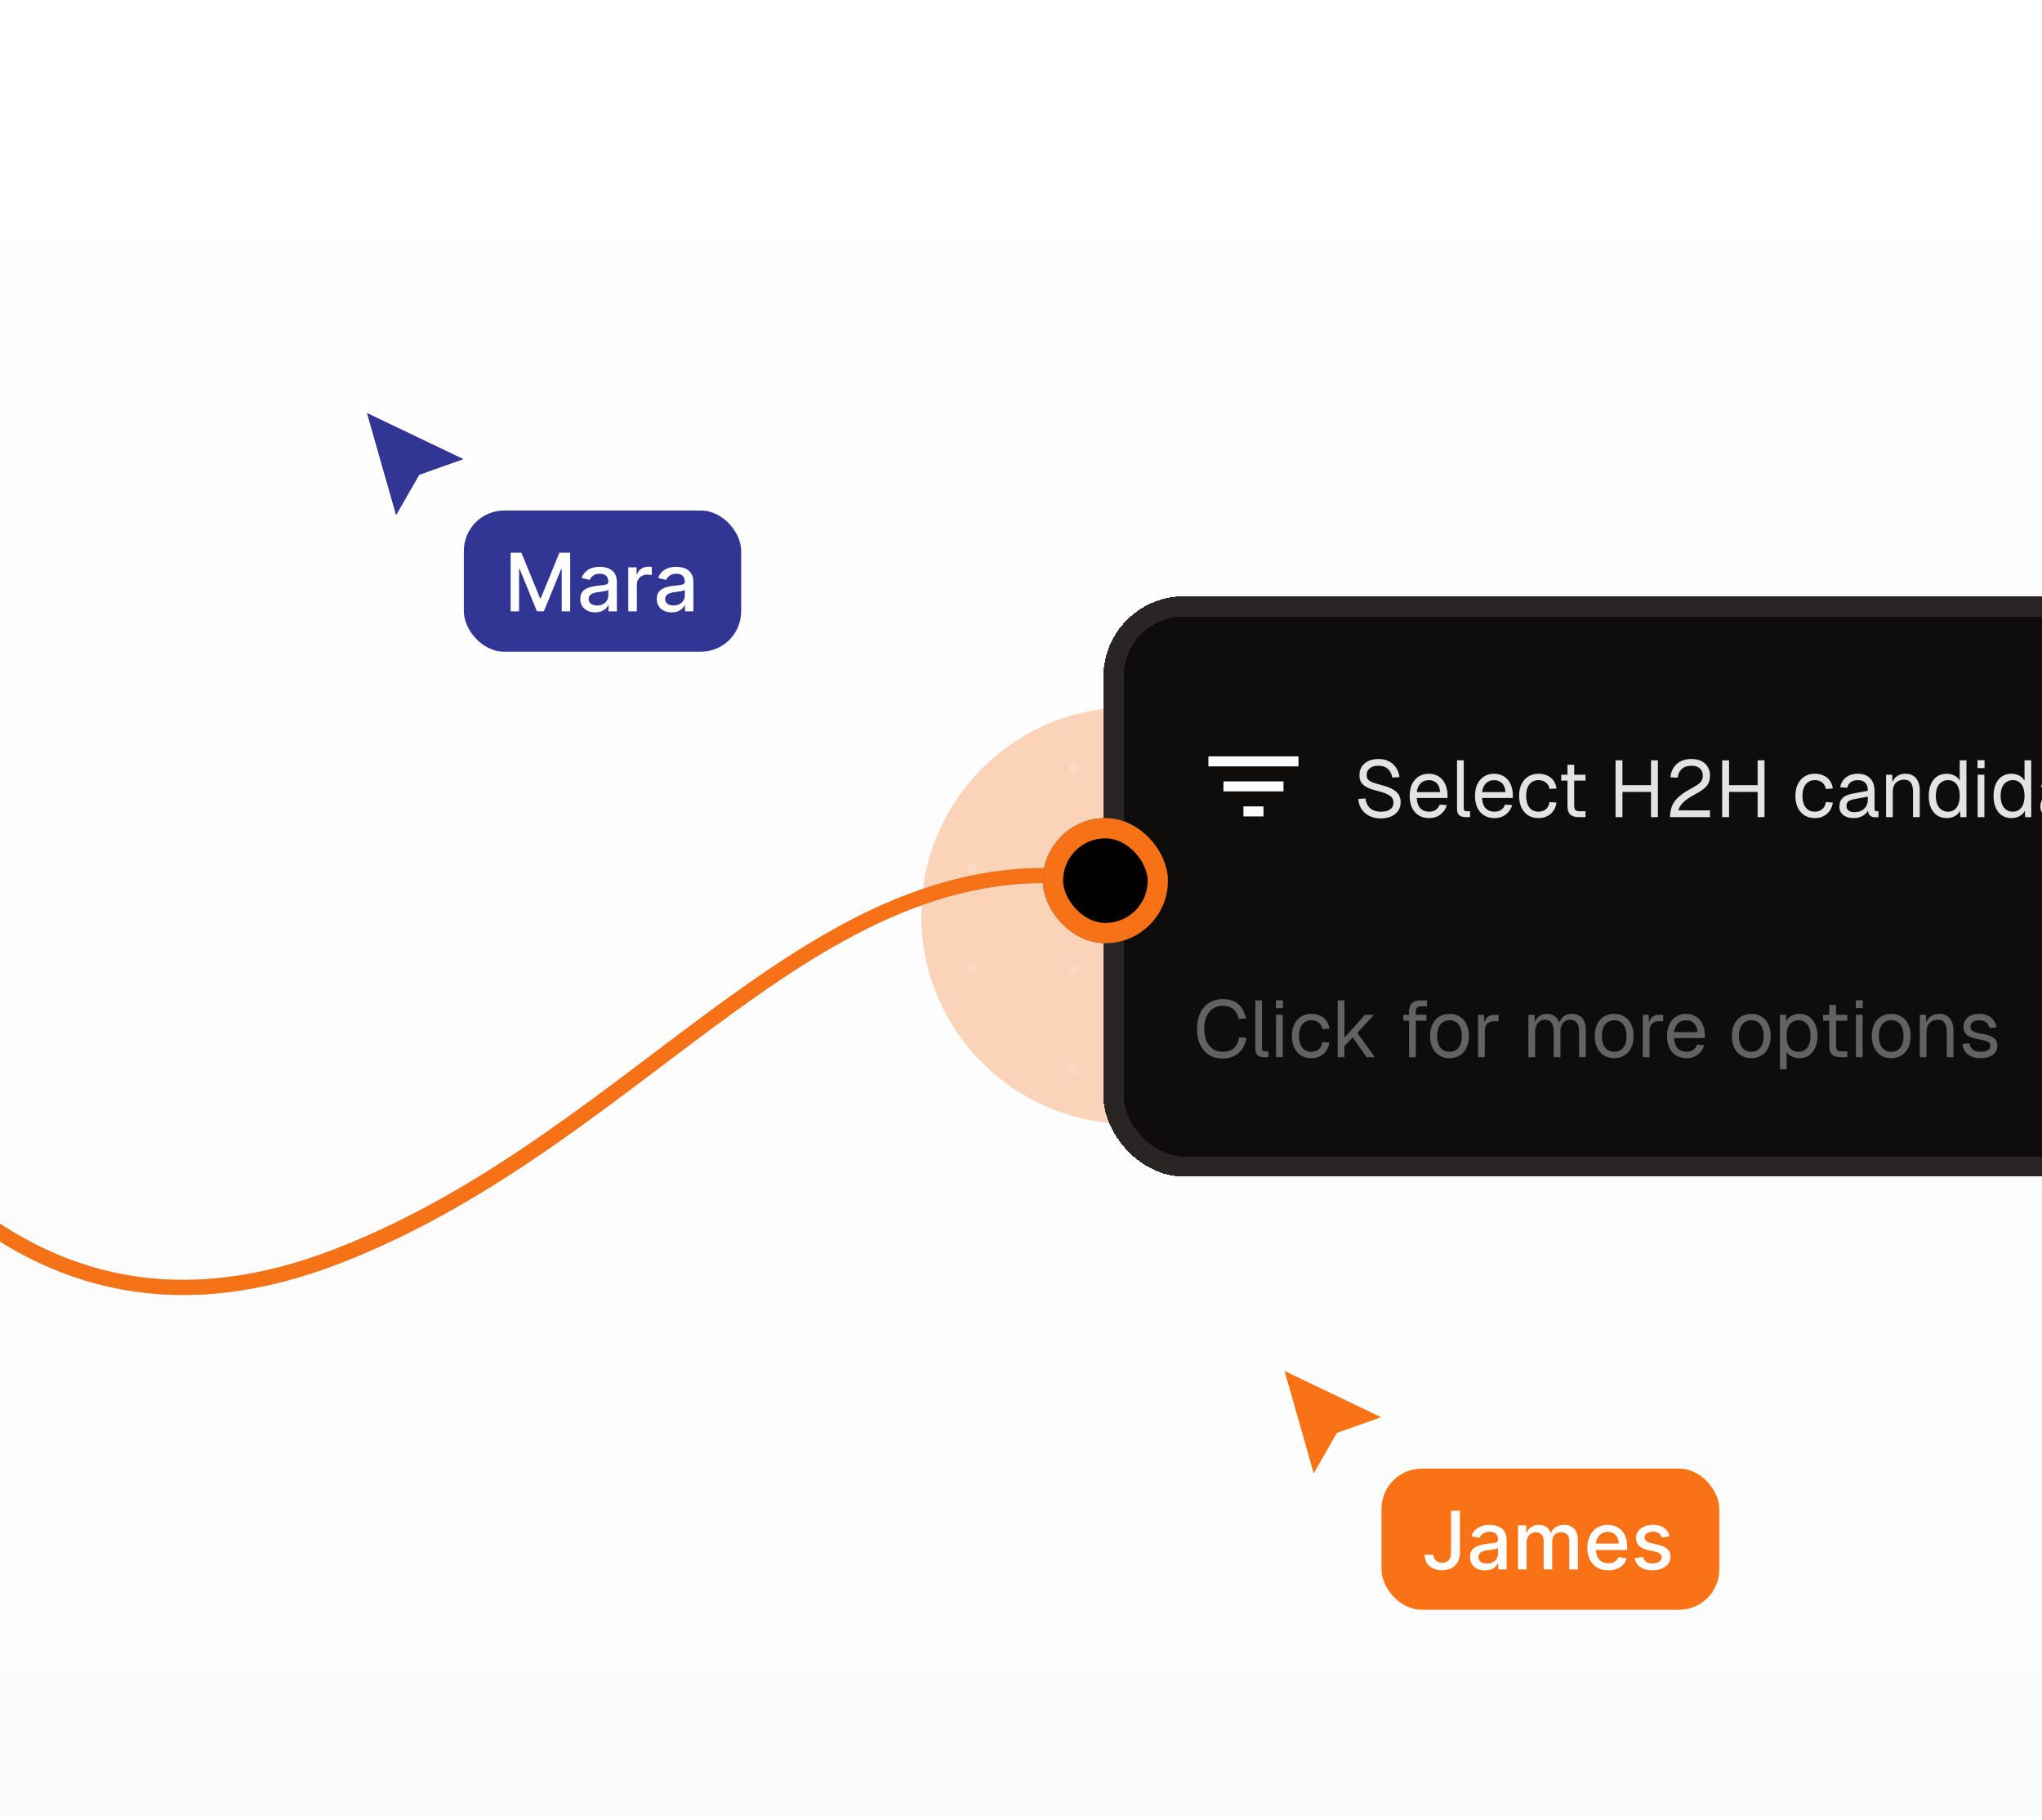 <svg width="405" height="361" viewBox="0 0 405 361" fill="none" xmlns="http://www.w3.org/2000/svg">
<g clip-path="url(#clip0_868_28534)">
<g opacity="0.3" filter="url(#filter0_f_868_28534)">
<circle cx="224.021" cy="181.569" r="41.309" fill="#F97316"/>
</g>
<g clip-path="url(#clip1_868_28534)">
<circle cx="12.835" cy="12.245" r="1" fill="white" fill-opacity="0.16"/>
<circle cx="32.835" cy="12.245" r="1" fill="white" fill-opacity="0.16"/>
<circle cx="52.835" cy="12.245" r="1" fill="white" fill-opacity="0.16"/>
<circle cx="72.835" cy="12.245" r="1" fill="white" fill-opacity="0.16"/>
<circle cx="92.835" cy="12.245" r="1" fill="white" fill-opacity="0.16"/>
<circle cx="112.835" cy="12.245" r="1" fill="white" fill-opacity="0.16"/>
<circle cx="132.835" cy="12.245" r="1" fill="white" fill-opacity="0.16"/>
<circle cx="152.835" cy="12.245" r="1" fill="white" fill-opacity="0.16"/>
<circle cx="172.835" cy="12.245" r="1" fill="white" fill-opacity="0.16"/>
<circle cx="192.835" cy="12.245" r="1" fill="white" fill-opacity="0.16"/>
<circle cx="212.835" cy="12.245" r="1" fill="white" fill-opacity="0.16"/>
<circle cx="232.835" cy="12.245" r="1" fill="white" fill-opacity="0.16"/>
<circle cx="252.835" cy="12.245" r="1" fill="white" fill-opacity="0.16"/>
<circle cx="272.835" cy="12.245" r="1" fill="white" fill-opacity="0.16"/>
<circle cx="292.835" cy="12.245" r="1" fill="white" fill-opacity="0.16"/>
<circle cx="312.835" cy="12.245" r="1" fill="white" fill-opacity="0.16"/>
<circle cx="332.835" cy="12.245" r="1" fill="white" fill-opacity="0.16"/>
<circle cx="352.835" cy="12.245" r="1" fill="white" fill-opacity="0.16"/>
<circle cx="372.835" cy="12.245" r="1" fill="white" fill-opacity="0.16"/>
<circle cx="392.835" cy="12.245" r="1" fill="white" fill-opacity="0.16"/>
<circle cx="12.835" cy="32.245" r="1" fill="white" fill-opacity="0.16"/>
<circle cx="32.835" cy="32.245" r="1" fill="white" fill-opacity="0.16"/>
<circle cx="52.835" cy="32.245" r="1" fill="white" fill-opacity="0.16"/>
<circle cx="72.835" cy="32.245" r="1" fill="white" fill-opacity="0.16"/>
<circle cx="92.835" cy="32.245" r="1" fill="white" fill-opacity="0.16"/>
<circle cx="112.835" cy="32.245" r="1" fill="white" fill-opacity="0.16"/>
<circle cx="132.835" cy="32.245" r="1" fill="white" fill-opacity="0.16"/>
<circle cx="152.835" cy="32.245" r="1" fill="white" fill-opacity="0.16"/>
<circle cx="172.835" cy="32.245" r="1" fill="white" fill-opacity="0.16"/>
<circle cx="192.835" cy="32.245" r="1" fill="white" fill-opacity="0.16"/>
<circle cx="212.835" cy="32.245" r="1" fill="white" fill-opacity="0.16"/>
<circle cx="232.835" cy="32.245" r="1" fill="white" fill-opacity="0.16"/>
<circle cx="252.835" cy="32.245" r="1" fill="white" fill-opacity="0.16"/>
<circle cx="272.835" cy="32.245" r="1" fill="white" fill-opacity="0.16"/>
<circle cx="292.835" cy="32.245" r="1" fill="white" fill-opacity="0.16"/>
<circle cx="312.835" cy="32.245" r="1" fill="white" fill-opacity="0.16"/>
<circle cx="332.835" cy="32.245" r="1" fill="white" fill-opacity="0.16"/>
<circle cx="352.835" cy="32.245" r="1" fill="white" fill-opacity="0.16"/>
<circle cx="372.835" cy="32.245" r="1" fill="white" fill-opacity="0.16"/>
<circle cx="392.835" cy="32.245" r="1" fill="white" fill-opacity="0.16"/>
<circle cx="12.835" cy="52.245" r="1" fill="white" fill-opacity="0.16"/>
<circle cx="32.835" cy="52.245" r="1" fill="white" fill-opacity="0.16"/>
<circle cx="52.835" cy="52.245" r="1" fill="white" fill-opacity="0.16"/>
<circle cx="72.835" cy="52.245" r="1" fill="white" fill-opacity="0.16"/>
<circle cx="92.835" cy="52.245" r="1" fill="white" fill-opacity="0.16"/>
<circle cx="112.835" cy="52.245" r="1" fill="white" fill-opacity="0.16"/>
<circle cx="132.835" cy="52.245" r="1" fill="white" fill-opacity="0.16"/>
<circle cx="152.835" cy="52.245" r="1" fill="white" fill-opacity="0.16"/>
<circle cx="172.835" cy="52.245" r="1" fill="white" fill-opacity="0.16"/>
<circle cx="192.835" cy="52.245" r="1" fill="white" fill-opacity="0.16"/>
<circle cx="212.835" cy="52.245" r="1" fill="white" fill-opacity="0.16"/>
<circle cx="232.835" cy="52.245" r="1" fill="white" fill-opacity="0.16"/>
<circle cx="252.835" cy="52.245" r="1" fill="white" fill-opacity="0.16"/>
<circle cx="272.835" cy="52.245" r="1" fill="white" fill-opacity="0.16"/>
<circle cx="292.835" cy="52.245" r="1" fill="white" fill-opacity="0.16"/>
<circle cx="312.835" cy="52.245" r="1" fill="white" fill-opacity="0.16"/>
<circle cx="332.835" cy="52.245" r="1" fill="white" fill-opacity="0.16"/>
<circle cx="352.835" cy="52.245" r="1" fill="white" fill-opacity="0.16"/>
<circle cx="372.835" cy="52.245" r="1" fill="white" fill-opacity="0.16"/>
<circle cx="392.835" cy="52.245" r="1" fill="white" fill-opacity="0.16"/>
<circle cx="12.835" cy="72.245" r="1" fill="white" fill-opacity="0.16"/>
<circle cx="32.835" cy="72.245" r="1" fill="white" fill-opacity="0.16"/>
<circle cx="52.835" cy="72.245" r="1" fill="white" fill-opacity="0.16"/>
<circle cx="72.835" cy="72.245" r="1" fill="white" fill-opacity="0.16"/>
<circle cx="92.835" cy="72.245" r="1" fill="white" fill-opacity="0.16"/>
<circle cx="112.835" cy="72.245" r="1" fill="white" fill-opacity="0.16"/>
<circle cx="132.835" cy="72.245" r="1" fill="white" fill-opacity="0.16"/>
<circle cx="152.835" cy="72.245" r="1" fill="white" fill-opacity="0.16"/>
<circle cx="172.835" cy="72.245" r="1" fill="white" fill-opacity="0.16"/>
<circle cx="192.835" cy="72.245" r="1" fill="white" fill-opacity="0.16"/>
<circle cx="212.835" cy="72.245" r="1" fill="white" fill-opacity="0.16"/>
<circle cx="232.835" cy="72.245" r="1" fill="white" fill-opacity="0.16"/>
<circle cx="252.835" cy="72.245" r="1" fill="white" fill-opacity="0.16"/>
<circle cx="272.835" cy="72.245" r="1" fill="white" fill-opacity="0.16"/>
<circle cx="292.835" cy="72.245" r="1" fill="white" fill-opacity="0.16"/>
<circle cx="312.835" cy="72.245" r="1" fill="white" fill-opacity="0.16"/>
<circle cx="332.835" cy="72.245" r="1" fill="white" fill-opacity="0.16"/>
<circle cx="352.835" cy="72.245" r="1" fill="white" fill-opacity="0.16"/>
<circle cx="372.835" cy="72.245" r="1" fill="white" fill-opacity="0.16"/>
<circle cx="392.835" cy="72.245" r="1" fill="white" fill-opacity="0.16"/>
<circle cx="12.835" cy="92.245" r="1" fill="white" fill-opacity="0.16"/>
<circle cx="32.835" cy="92.245" r="1" fill="white" fill-opacity="0.16"/>
<circle cx="52.835" cy="92.245" r="1" fill="white" fill-opacity="0.16"/>
<circle cx="72.835" cy="92.245" r="1" fill="white" fill-opacity="0.16"/>
<circle cx="92.835" cy="92.245" r="1" fill="white" fill-opacity="0.16"/>
<circle cx="112.835" cy="92.245" r="1" fill="white" fill-opacity="0.16"/>
<circle cx="132.835" cy="92.245" r="1" fill="white" fill-opacity="0.16"/>
<circle cx="152.835" cy="92.245" r="1" fill="white" fill-opacity="0.16"/>
<circle cx="172.835" cy="92.245" r="1" fill="white" fill-opacity="0.16"/>
<circle cx="192.835" cy="92.245" r="1" fill="white" fill-opacity="0.16"/>
<circle cx="212.835" cy="92.245" r="1" fill="white" fill-opacity="0.16"/>
<circle cx="232.835" cy="92.245" r="1" fill="white" fill-opacity="0.16"/>
<circle cx="252.835" cy="92.245" r="1" fill="white" fill-opacity="0.16"/>
<circle cx="272.835" cy="92.245" r="1" fill="white" fill-opacity="0.16"/>
<circle cx="292.835" cy="92.245" r="1" fill="white" fill-opacity="0.16"/>
<circle cx="312.835" cy="92.245" r="1" fill="white" fill-opacity="0.16"/>
<circle cx="332.835" cy="92.245" r="1" fill="white" fill-opacity="0.16"/>
<circle cx="352.835" cy="92.245" r="1" fill="white" fill-opacity="0.16"/>
<circle cx="372.835" cy="92.245" r="1" fill="white" fill-opacity="0.16"/>
<circle cx="392.835" cy="92.245" r="1" fill="white" fill-opacity="0.16"/>
<circle cx="12.835" cy="112.245" r="1" fill="white" fill-opacity="0.16"/>
<circle cx="32.835" cy="112.245" r="1" fill="white" fill-opacity="0.16"/>
<circle cx="52.835" cy="112.245" r="1" fill="white" fill-opacity="0.16"/>
<circle cx="72.835" cy="112.245" r="1" fill="white" fill-opacity="0.16"/>
<circle cx="92.835" cy="112.245" r="1" fill="white" fill-opacity="0.16"/>
<circle cx="112.835" cy="112.245" r="1" fill="white" fill-opacity="0.16"/>
<circle cx="132.835" cy="112.245" r="1" fill="white" fill-opacity="0.16"/>
<circle cx="152.835" cy="112.245" r="1" fill="white" fill-opacity="0.16"/>
<circle cx="172.835" cy="112.245" r="1" fill="white" fill-opacity="0.16"/>
<circle cx="192.835" cy="112.245" r="1" fill="white" fill-opacity="0.16"/>
<circle cx="212.835" cy="112.245" r="1" fill="white" fill-opacity="0.16"/>
<circle cx="232.835" cy="112.245" r="1" fill="white" fill-opacity="0.16"/>
<circle cx="252.835" cy="112.245" r="1" fill="white" fill-opacity="0.16"/>
<circle cx="272.835" cy="112.245" r="1" fill="white" fill-opacity="0.16"/>
<circle cx="292.835" cy="112.245" r="1" fill="white" fill-opacity="0.16"/>
<circle cx="312.835" cy="112.245" r="1" fill="white" fill-opacity="0.16"/>
<circle cx="332.835" cy="112.245" r="1" fill="white" fill-opacity="0.16"/>
<circle cx="352.835" cy="112.245" r="1" fill="white" fill-opacity="0.16"/>
<circle cx="372.835" cy="112.245" r="1" fill="white" fill-opacity="0.16"/>
<circle cx="392.835" cy="112.245" r="1" fill="white" fill-opacity="0.16"/>
<circle cx="12.835" cy="132.245" r="1" fill="white" fill-opacity="0.16"/>
<circle cx="32.835" cy="132.245" r="1" fill="white" fill-opacity="0.16"/>
<circle cx="52.835" cy="132.245" r="1" fill="white" fill-opacity="0.16"/>
<circle cx="72.835" cy="132.245" r="1" fill="white" fill-opacity="0.16"/>
<circle cx="92.835" cy="132.245" r="1" fill="white" fill-opacity="0.16"/>
<circle cx="112.835" cy="132.245" r="1" fill="white" fill-opacity="0.16"/>
<circle cx="132.835" cy="132.245" r="1" fill="white" fill-opacity="0.16"/>
<circle cx="152.835" cy="132.245" r="1" fill="white" fill-opacity="0.16"/>
<circle cx="172.835" cy="132.245" r="1" fill="white" fill-opacity="0.16"/>
<circle cx="192.835" cy="132.245" r="1" fill="white" fill-opacity="0.16"/>
<circle cx="212.835" cy="132.245" r="1" fill="white" fill-opacity="0.16"/>
<circle cx="232.835" cy="132.245" r="1" fill="white" fill-opacity="0.16"/>
<circle cx="252.835" cy="132.245" r="1" fill="white" fill-opacity="0.16"/>
<circle cx="272.835" cy="132.245" r="1" fill="white" fill-opacity="0.16"/>
<circle cx="292.835" cy="132.245" r="1" fill="white" fill-opacity="0.16"/>
<circle cx="312.835" cy="132.245" r="1" fill="white" fill-opacity="0.16"/>
<circle cx="332.835" cy="132.245" r="1" fill="white" fill-opacity="0.16"/>
<circle cx="352.835" cy="132.245" r="1" fill="white" fill-opacity="0.16"/>
<circle cx="372.835" cy="132.245" r="1" fill="white" fill-opacity="0.16"/>
<circle cx="392.835" cy="132.245" r="1" fill="white" fill-opacity="0.16"/>
<circle cx="12.835" cy="152.245" r="1" fill="white" fill-opacity="0.16"/>
<circle cx="32.835" cy="152.245" r="1" fill="white" fill-opacity="0.16"/>
<circle cx="52.835" cy="152.245" r="1" fill="white" fill-opacity="0.16"/>
<circle cx="72.835" cy="152.245" r="1" fill="white" fill-opacity="0.16"/>
<circle cx="92.835" cy="152.245" r="1" fill="white" fill-opacity="0.16"/>
<circle cx="112.835" cy="152.245" r="1" fill="white" fill-opacity="0.16"/>
<circle cx="132.835" cy="152.245" r="1" fill="white" fill-opacity="0.16"/>
<circle cx="152.835" cy="152.245" r="1" fill="white" fill-opacity="0.16"/>
<circle cx="172.835" cy="152.245" r="1" fill="white" fill-opacity="0.16"/>
<circle cx="192.835" cy="152.245" r="1" fill="white" fill-opacity="0.16"/>
<circle cx="212.835" cy="152.245" r="1" fill="white" fill-opacity="0.16"/>
<circle cx="232.835" cy="152.245" r="1" fill="white" fill-opacity="0.16"/>
<circle cx="252.835" cy="152.245" r="1" fill="white" fill-opacity="0.16"/>
<circle cx="272.835" cy="152.245" r="1" fill="white" fill-opacity="0.16"/>
<circle cx="292.835" cy="152.245" r="1" fill="white" fill-opacity="0.16"/>
<circle cx="312.835" cy="152.245" r="1" fill="white" fill-opacity="0.16"/>
<circle cx="332.835" cy="152.245" r="1" fill="white" fill-opacity="0.16"/>
<circle cx="352.835" cy="152.245" r="1" fill="white" fill-opacity="0.16"/>
<circle cx="372.835" cy="152.245" r="1" fill="white" fill-opacity="0.16"/>
<circle cx="392.835" cy="152.245" r="1" fill="white" fill-opacity="0.16"/>
<circle cx="12.835" cy="172.245" r="1" fill="white" fill-opacity="0.16"/>
<circle cx="32.835" cy="172.245" r="1" fill="white" fill-opacity="0.16"/>
<circle cx="52.835" cy="172.245" r="1" fill="white" fill-opacity="0.16"/>
<circle cx="72.835" cy="172.245" r="1" fill="white" fill-opacity="0.16"/>
<circle cx="92.835" cy="172.245" r="1" fill="white" fill-opacity="0.16"/>
<circle cx="112.835" cy="172.245" r="1" fill="white" fill-opacity="0.16"/>
<circle cx="132.835" cy="172.245" r="1" fill="white" fill-opacity="0.16"/>
<circle cx="152.835" cy="172.245" r="1" fill="white" fill-opacity="0.16"/>
<circle cx="172.835" cy="172.245" r="1" fill="white" fill-opacity="0.16"/>
<circle cx="192.835" cy="172.245" r="1" fill="white" fill-opacity="0.16"/>
<circle cx="212.835" cy="172.245" r="1" fill="white" fill-opacity="0.16"/>
<circle cx="232.835" cy="172.245" r="1" fill="white" fill-opacity="0.16"/>
<circle cx="252.835" cy="172.245" r="1" fill="white" fill-opacity="0.16"/>
<circle cx="272.835" cy="172.245" r="1" fill="white" fill-opacity="0.16"/>
<circle cx="292.835" cy="172.245" r="1" fill="white" fill-opacity="0.16"/>
<circle cx="312.835" cy="172.245" r="1" fill="white" fill-opacity="0.16"/>
<circle cx="332.835" cy="172.245" r="1" fill="white" fill-opacity="0.16"/>
<circle cx="352.835" cy="172.245" r="1" fill="white" fill-opacity="0.16"/>
<circle cx="372.835" cy="172.245" r="1" fill="white" fill-opacity="0.16"/>
<circle cx="392.835" cy="172.245" r="1" fill="white" fill-opacity="0.16"/>
<circle cx="12.835" cy="192.245" r="1" fill="white" fill-opacity="0.16"/>
<circle cx="32.835" cy="192.245" r="1" fill="white" fill-opacity="0.16"/>
<circle cx="52.835" cy="192.245" r="1" fill="white" fill-opacity="0.16"/>
<circle cx="72.835" cy="192.245" r="1" fill="white" fill-opacity="0.16"/>
<circle cx="92.835" cy="192.245" r="1" fill="white" fill-opacity="0.16"/>
<circle cx="112.835" cy="192.245" r="1" fill="white" fill-opacity="0.16"/>
<circle cx="132.835" cy="192.245" r="1" fill="white" fill-opacity="0.16"/>
<circle cx="152.835" cy="192.245" r="1" fill="white" fill-opacity="0.16"/>
<circle cx="172.835" cy="192.245" r="1" fill="white" fill-opacity="0.16"/>
<circle cx="192.835" cy="192.245" r="1" fill="white" fill-opacity="0.16"/>
<circle cx="212.835" cy="192.245" r="1" fill="white" fill-opacity="0.16"/>
<circle cx="232.835" cy="192.245" r="1" fill="white" fill-opacity="0.16"/>
<circle cx="252.835" cy="192.245" r="1" fill="white" fill-opacity="0.16"/>
<circle cx="272.835" cy="192.245" r="1" fill="white" fill-opacity="0.16"/>
<circle cx="292.835" cy="192.245" r="1" fill="white" fill-opacity="0.16"/>
<circle cx="312.835" cy="192.245" r="1" fill="white" fill-opacity="0.16"/>
<circle cx="332.835" cy="192.245" r="1" fill="white" fill-opacity="0.16"/>
<circle cx="352.835" cy="192.245" r="1" fill="white" fill-opacity="0.16"/>
<circle cx="372.835" cy="192.245" r="1" fill="white" fill-opacity="0.16"/>
<circle cx="392.835" cy="192.245" r="1" fill="white" fill-opacity="0.16"/>
<circle cx="12.835" cy="212.245" r="1" fill="white" fill-opacity="0.16"/>
<circle cx="32.835" cy="212.245" r="1" fill="white" fill-opacity="0.16"/>
<circle cx="52.835" cy="212.245" r="1" fill="white" fill-opacity="0.16"/>
<circle cx="72.835" cy="212.245" r="1" fill="white" fill-opacity="0.16"/>
<circle cx="92.835" cy="212.245" r="1" fill="white" fill-opacity="0.16"/>
<circle cx="112.835" cy="212.245" r="1" fill="white" fill-opacity="0.16"/>
<circle cx="132.835" cy="212.245" r="1" fill="white" fill-opacity="0.16"/>
<circle cx="152.835" cy="212.245" r="1" fill="white" fill-opacity="0.16"/>
<circle cx="172.835" cy="212.245" r="1" fill="white" fill-opacity="0.16"/>
<circle cx="192.835" cy="212.245" r="1" fill="white" fill-opacity="0.16"/>
<circle cx="212.835" cy="212.245" r="1" fill="white" fill-opacity="0.16"/>
<circle cx="232.835" cy="212.245" r="1" fill="white" fill-opacity="0.16"/>
<circle cx="252.835" cy="212.245" r="1" fill="white" fill-opacity="0.16"/>
<circle cx="272.835" cy="212.245" r="1" fill="white" fill-opacity="0.16"/>
<circle cx="292.835" cy="212.245" r="1" fill="white" fill-opacity="0.16"/>
<circle cx="312.835" cy="212.245" r="1" fill="white" fill-opacity="0.16"/>
<circle cx="332.835" cy="212.245" r="1" fill="white" fill-opacity="0.16"/>
<circle cx="352.835" cy="212.245" r="1" fill="white" fill-opacity="0.16"/>
<circle cx="372.835" cy="212.245" r="1" fill="white" fill-opacity="0.16"/>
<circle cx="392.835" cy="212.245" r="1" fill="white" fill-opacity="0.16"/>
<circle cx="12.835" cy="232.245" r="1" fill="white" fill-opacity="0.16"/>
<circle cx="32.835" cy="232.245" r="1" fill="white" fill-opacity="0.16"/>
<circle cx="52.835" cy="232.245" r="1" fill="white" fill-opacity="0.16"/>
<circle cx="72.835" cy="232.245" r="1" fill="white" fill-opacity="0.16"/>
<circle cx="92.835" cy="232.245" r="1" fill="white" fill-opacity="0.16"/>
<circle cx="112.835" cy="232.245" r="1" fill="white" fill-opacity="0.16"/>
<circle cx="132.835" cy="232.245" r="1" fill="white" fill-opacity="0.16"/>
<circle cx="152.835" cy="232.245" r="1" fill="white" fill-opacity="0.16"/>
<circle cx="172.835" cy="232.245" r="1" fill="white" fill-opacity="0.16"/>
<circle cx="192.835" cy="232.245" r="1" fill="white" fill-opacity="0.16"/>
<circle cx="212.835" cy="232.245" r="1" fill="white" fill-opacity="0.16"/>
<circle cx="232.835" cy="232.245" r="1" fill="white" fill-opacity="0.16"/>
<circle cx="252.835" cy="232.245" r="1" fill="white" fill-opacity="0.16"/>
<circle cx="272.835" cy="232.245" r="1" fill="white" fill-opacity="0.16"/>
<circle cx="292.835" cy="232.245" r="1" fill="white" fill-opacity="0.16"/>
<circle cx="312.835" cy="232.245" r="1" fill="white" fill-opacity="0.16"/>
<circle cx="332.835" cy="232.245" r="1" fill="white" fill-opacity="0.16"/>
<circle cx="352.835" cy="232.245" r="1" fill="white" fill-opacity="0.16"/>
<circle cx="372.835" cy="232.245" r="1" fill="white" fill-opacity="0.16"/>
<circle cx="392.835" cy="232.245" r="1" fill="white" fill-opacity="0.16"/>
<circle cx="12.835" cy="252.245" r="1" fill="white" fill-opacity="0.16"/>
<circle cx="32.835" cy="252.245" r="1" fill="white" fill-opacity="0.16"/>
<circle cx="52.835" cy="252.245" r="1" fill="white" fill-opacity="0.16"/>
<circle cx="72.835" cy="252.245" r="1" fill="white" fill-opacity="0.16"/>
<circle cx="92.835" cy="252.245" r="1" fill="white" fill-opacity="0.16"/>
<circle cx="112.835" cy="252.245" r="1" fill="white" fill-opacity="0.16"/>
<circle cx="132.835" cy="252.245" r="1" fill="white" fill-opacity="0.16"/>
<circle cx="152.835" cy="252.245" r="1" fill="white" fill-opacity="0.16"/>
<circle cx="172.835" cy="252.245" r="1" fill="white" fill-opacity="0.16"/>
<circle cx="192.835" cy="252.245" r="1" fill="white" fill-opacity="0.16"/>
<circle cx="212.835" cy="252.245" r="1" fill="white" fill-opacity="0.16"/>
<circle cx="232.835" cy="252.245" r="1" fill="white" fill-opacity="0.16"/>
<circle cx="252.835" cy="252.245" r="1" fill="white" fill-opacity="0.16"/>
<circle cx="272.835" cy="252.245" r="1" fill="white" fill-opacity="0.16"/>
<circle cx="292.835" cy="252.245" r="1" fill="white" fill-opacity="0.16"/>
<circle cx="312.835" cy="252.245" r="1" fill="white" fill-opacity="0.16"/>
<circle cx="332.835" cy="252.245" r="1" fill="white" fill-opacity="0.16"/>
<circle cx="352.835" cy="252.245" r="1" fill="white" fill-opacity="0.16"/>
<circle cx="372.835" cy="252.245" r="1" fill="white" fill-opacity="0.16"/>
<circle cx="392.835" cy="252.245" r="1" fill="white" fill-opacity="0.16"/>
<circle cx="12.835" cy="272.245" r="1" fill="white" fill-opacity="0.16"/>
<circle cx="32.835" cy="272.245" r="1" fill="white" fill-opacity="0.16"/>
<circle cx="52.835" cy="272.245" r="1" fill="white" fill-opacity="0.16"/>
<circle cx="72.835" cy="272.245" r="1" fill="white" fill-opacity="0.16"/>
<circle cx="92.835" cy="272.245" r="1" fill="white" fill-opacity="0.16"/>
<circle cx="112.835" cy="272.245" r="1" fill="white" fill-opacity="0.16"/>
<circle cx="132.835" cy="272.245" r="1" fill="white" fill-opacity="0.16"/>
<circle cx="152.835" cy="272.245" r="1" fill="white" fill-opacity="0.16"/>
<circle cx="172.835" cy="272.245" r="1" fill="white" fill-opacity="0.16"/>
<circle cx="192.835" cy="272.245" r="1" fill="white" fill-opacity="0.16"/>
<circle cx="212.835" cy="272.245" r="1" fill="white" fill-opacity="0.16"/>
<circle cx="232.835" cy="272.245" r="1" fill="white" fill-opacity="0.16"/>
<circle cx="252.835" cy="272.245" r="1" fill="white" fill-opacity="0.16"/>
<circle cx="272.835" cy="272.245" r="1" fill="white" fill-opacity="0.16"/>
<circle cx="292.835" cy="272.245" r="1" fill="white" fill-opacity="0.16"/>
<circle cx="312.835" cy="272.245" r="1" fill="white" fill-opacity="0.16"/>
<circle cx="332.835" cy="272.245" r="1" fill="white" fill-opacity="0.16"/>
<circle cx="352.835" cy="272.245" r="1" fill="white" fill-opacity="0.16"/>
<circle cx="372.835" cy="272.245" r="1" fill="white" fill-opacity="0.16"/>
<circle cx="392.835" cy="272.245" r="1" fill="white" fill-opacity="0.16"/>
<circle cx="12.835" cy="292.245" r="1" fill="white" fill-opacity="0.16"/>
<circle cx="32.835" cy="292.245" r="1" fill="white" fill-opacity="0.16"/>
<circle cx="52.835" cy="292.245" r="1" fill="white" fill-opacity="0.16"/>
<circle cx="72.835" cy="292.245" r="1" fill="white" fill-opacity="0.16"/>
<circle cx="92.835" cy="292.245" r="1" fill="white" fill-opacity="0.16"/>
<circle cx="112.835" cy="292.245" r="1" fill="white" fill-opacity="0.16"/>
<circle cx="132.835" cy="292.245" r="1" fill="white" fill-opacity="0.16"/>
<circle cx="152.835" cy="292.245" r="1" fill="white" fill-opacity="0.16"/>
<circle cx="172.835" cy="292.245" r="1" fill="white" fill-opacity="0.16"/>
<circle cx="192.835" cy="292.245" r="1" fill="white" fill-opacity="0.16"/>
<circle cx="212.835" cy="292.245" r="1" fill="white" fill-opacity="0.16"/>
<circle cx="232.835" cy="292.245" r="1" fill="white" fill-opacity="0.16"/>
<circle cx="252.835" cy="292.245" r="1" fill="white" fill-opacity="0.16"/>
<circle cx="272.835" cy="292.245" r="1" fill="white" fill-opacity="0.16"/>
<circle cx="292.835" cy="292.245" r="1" fill="white" fill-opacity="0.16"/>
<circle cx="312.835" cy="292.245" r="1" fill="white" fill-opacity="0.16"/>
<circle cx="332.835" cy="292.245" r="1" fill="white" fill-opacity="0.16"/>
<circle cx="352.835" cy="292.245" r="1" fill="white" fill-opacity="0.16"/>
<circle cx="372.835" cy="292.245" r="1" fill="white" fill-opacity="0.16"/>
<circle cx="392.835" cy="292.245" r="1" fill="white" fill-opacity="0.16"/>
<circle cx="12.835" cy="312.245" r="1" fill="white" fill-opacity="0.16"/>
<circle cx="32.835" cy="312.245" r="1" fill="white" fill-opacity="0.16"/>
<circle cx="52.835" cy="312.245" r="1" fill="white" fill-opacity="0.16"/>
<circle cx="72.835" cy="312.245" r="1" fill="white" fill-opacity="0.16"/>
<circle cx="92.835" cy="312.245" r="1" fill="white" fill-opacity="0.16"/>
<circle cx="112.835" cy="312.245" r="1" fill="white" fill-opacity="0.16"/>
<circle cx="132.835" cy="312.245" r="1" fill="white" fill-opacity="0.16"/>
<circle cx="152.835" cy="312.245" r="1" fill="white" fill-opacity="0.16"/>
<circle cx="172.835" cy="312.245" r="1" fill="white" fill-opacity="0.16"/>
<circle cx="192.835" cy="312.245" r="1" fill="white" fill-opacity="0.16"/>
<circle cx="212.835" cy="312.245" r="1" fill="white" fill-opacity="0.16"/>
<circle cx="232.835" cy="312.245" r="1" fill="white" fill-opacity="0.16"/>
<circle cx="252.835" cy="312.245" r="1" fill="white" fill-opacity="0.16"/>
<circle cx="272.835" cy="312.245" r="1" fill="white" fill-opacity="0.16"/>
<circle cx="292.835" cy="312.245" r="1" fill="white" fill-opacity="0.16"/>
<circle cx="312.835" cy="312.245" r="1" fill="white" fill-opacity="0.16"/>
<circle cx="332.835" cy="312.245" r="1" fill="white" fill-opacity="0.16"/>
<circle cx="352.835" cy="312.245" r="1" fill="white" fill-opacity="0.16"/>
<circle cx="372.835" cy="312.245" r="1" fill="white" fill-opacity="0.16"/>
<circle cx="392.835" cy="312.245" r="1" fill="white" fill-opacity="0.16"/>
<circle cx="12.835" cy="332.245" r="1" fill="white" fill-opacity="0.16"/>
<circle cx="32.835" cy="332.245" r="1" fill="white" fill-opacity="0.16"/>
<circle cx="52.835" cy="332.245" r="1" fill="white" fill-opacity="0.16"/>
<circle cx="72.835" cy="332.245" r="1" fill="white" fill-opacity="0.16"/>
<circle cx="92.835" cy="332.245" r="1" fill="white" fill-opacity="0.16"/>
<circle cx="112.835" cy="332.245" r="1" fill="white" fill-opacity="0.16"/>
<circle cx="132.835" cy="332.245" r="1" fill="white" fill-opacity="0.16"/>
<circle cx="152.835" cy="332.245" r="1" fill="white" fill-opacity="0.16"/>
<circle cx="172.835" cy="332.245" r="1" fill="white" fill-opacity="0.16"/>
<circle cx="192.835" cy="332.245" r="1" fill="white" fill-opacity="0.16"/>
<circle cx="212.835" cy="332.245" r="1" fill="white" fill-opacity="0.16"/>
<circle cx="232.835" cy="332.245" r="1" fill="white" fill-opacity="0.16"/>
<circle cx="252.835" cy="332.245" r="1" fill="white" fill-opacity="0.16"/>
<circle cx="272.835" cy="332.245" r="1" fill="white" fill-opacity="0.16"/>
<circle cx="292.835" cy="332.245" r="1" fill="white" fill-opacity="0.16"/>
<circle cx="312.835" cy="332.245" r="1" fill="white" fill-opacity="0.16"/>
<circle cx="332.835" cy="332.245" r="1" fill="white" fill-opacity="0.16"/>
<circle cx="352.835" cy="332.245" r="1" fill="white" fill-opacity="0.16"/>
<circle cx="372.835" cy="332.245" r="1" fill="white" fill-opacity="0.16"/>
<circle cx="392.835" cy="332.245" r="1" fill="white" fill-opacity="0.16"/>
<circle cx="12.835" cy="352.245" r="1" fill="white" fill-opacity="0.16"/>
<circle cx="32.835" cy="352.245" r="1" fill="white" fill-opacity="0.16"/>
<circle cx="52.835" cy="352.245" r="1" fill="white" fill-opacity="0.16"/>
<circle cx="72.835" cy="352.245" r="1" fill="white" fill-opacity="0.16"/>
<circle cx="92.835" cy="352.245" r="1" fill="white" fill-opacity="0.16"/>
<circle cx="112.835" cy="352.245" r="1" fill="white" fill-opacity="0.16"/>
<circle cx="132.835" cy="352.245" r="1" fill="white" fill-opacity="0.16"/>
<circle cx="152.835" cy="352.245" r="1" fill="white" fill-opacity="0.16"/>
<circle cx="172.835" cy="352.245" r="1" fill="white" fill-opacity="0.16"/>
<circle cx="192.835" cy="352.245" r="1" fill="white" fill-opacity="0.16"/>
<circle cx="212.835" cy="352.245" r="1" fill="white" fill-opacity="0.16"/>
<circle cx="232.835" cy="352.245" r="1" fill="white" fill-opacity="0.16"/>
<circle cx="252.835" cy="352.245" r="1" fill="white" fill-opacity="0.16"/>
<circle cx="272.835" cy="352.245" r="1" fill="white" fill-opacity="0.16"/>
<circle cx="292.835" cy="352.245" r="1" fill="white" fill-opacity="0.16"/>
<circle cx="312.835" cy="352.245" r="1" fill="white" fill-opacity="0.16"/>
<circle cx="332.835" cy="352.245" r="1" fill="white" fill-opacity="0.16"/>
<circle cx="352.835" cy="352.245" r="1" fill="white" fill-opacity="0.16"/>
<circle cx="372.835" cy="352.245" r="1" fill="white" fill-opacity="0.16"/>
<circle cx="392.835" cy="352.245" r="1" fill="white" fill-opacity="0.16"/>
</g>
<path d="M219.835 174.745C162.89 164.686 128.943 224.92 67.222 249.015C-59.998 298.681 -78.165 38.745 -123.165 38.745" stroke="#BDBDBD" stroke-width="3"/>
<path d="M219.835 174.745C162.89 164.686 128.943 224.92 67.222 249.015C-59.998 298.681 -78.165 38.745 -123.165 38.745" stroke="#F97316" stroke-width="3"/>
<g filter="url(#filter1_d_868_28534)">
<rect x="218.835" y="114.245" width="281.9" height="115.092" rx="16" fill="#020100" shape-rendering="crispEdges"/>
<rect x="218.835" y="114.245" width="281.9" height="115.092" rx="16" fill="white" fill-opacity="0.05" shape-rendering="crispEdges"/>
<rect x="220.835" y="116.245" width="277.9" height="111.092" rx="14" stroke="#292524" stroke-width="4" shape-rendering="crispEdges"/>
<path d="M246.62 157.909H250.59V155.924H246.62V157.909ZM239.673 145.999V147.984H257.538V145.999H239.673ZM242.65 152.946H254.56V150.961H242.65V152.946Z" fill="white"/>
<path d="M273.849 158.303C272.982 158.303 272.225 158.139 271.579 157.811C270.934 157.483 270.421 157.033 270.04 156.462C269.669 155.88 269.452 155.208 269.389 154.446L270.817 154.351C270.892 154.911 271.056 155.388 271.31 155.779C271.564 156.171 271.902 156.467 272.326 156.668C272.759 156.869 273.278 156.97 273.881 156.97C274.41 156.97 274.86 156.901 275.231 156.763C275.601 156.626 275.881 156.425 276.072 156.16C276.273 155.896 276.374 155.573 276.374 155.192C276.374 154.843 276.289 154.536 276.12 154.271C275.961 153.996 275.649 153.747 275.183 153.525C274.728 153.292 274.051 153.065 273.151 152.842C272.283 152.62 271.59 152.377 271.071 152.112C270.563 151.848 270.193 151.525 269.96 151.144C269.738 150.763 269.627 150.292 269.627 149.731C269.627 149.096 269.775 148.54 270.071 148.064C270.378 147.577 270.812 147.202 271.373 146.937C271.934 146.662 272.601 146.524 273.373 146.524C274.199 146.524 274.908 146.683 275.5 147.001C276.093 147.307 276.564 147.731 276.913 148.271C277.263 148.81 277.479 149.424 277.564 150.112L276.135 150.207C276.072 149.752 275.924 149.35 275.691 149.001C275.469 148.641 275.162 148.361 274.77 148.159C274.379 147.958 273.902 147.858 273.342 147.858C272.643 147.858 272.087 148.027 271.675 148.366C271.262 148.694 271.056 149.128 271.056 149.668C271.056 150.017 271.135 150.308 271.294 150.541C271.463 150.763 271.759 150.964 272.183 151.144C272.606 151.313 273.215 151.498 274.008 151.699C274.95 151.932 275.696 152.213 276.247 152.541C276.807 152.858 277.204 153.229 277.437 153.652C277.681 154.075 277.802 154.557 277.802 155.097C277.802 155.753 277.633 156.324 277.294 156.811C276.956 157.287 276.49 157.658 275.897 157.922C275.305 158.176 274.622 158.303 273.849 158.303ZM283.443 158.24C282.649 158.24 281.961 158.06 281.379 157.7C280.808 157.34 280.363 156.832 280.046 156.176C279.739 155.509 279.585 154.732 279.585 153.843C279.585 152.954 279.739 152.181 280.046 151.525C280.363 150.869 280.802 150.361 281.363 150.001C281.935 149.63 282.607 149.445 283.379 149.445C284.11 149.445 284.755 149.62 285.316 149.969C285.877 150.308 286.311 150.805 286.618 151.461C286.935 152.117 287.094 152.917 287.094 153.858V154.255H280.982C281.035 155.155 281.273 155.832 281.697 156.287C282.131 156.742 282.713 156.97 283.443 156.97C283.993 156.97 284.443 156.843 284.792 156.589C285.152 156.324 285.401 155.98 285.538 155.557L286.967 155.668C286.745 156.42 286.321 157.039 285.697 157.525C285.083 158.002 284.332 158.24 283.443 158.24ZM280.982 153.081H285.634C285.57 152.266 285.332 151.668 284.919 151.287C284.517 150.906 284.004 150.715 283.379 150.715C282.734 150.715 282.199 150.916 281.776 151.318C281.363 151.71 281.099 152.297 280.982 153.081ZM290.629 158.049C290.142 158.049 289.745 157.922 289.438 157.668C289.131 157.414 288.978 157.012 288.978 156.462V146.778H290.311V156.351C290.311 156.52 290.354 156.652 290.438 156.748C290.533 156.832 290.666 156.875 290.835 156.875H291.565V158.049H290.629ZM296.403 158.24C295.609 158.24 294.921 158.06 294.339 157.7C293.768 157.34 293.323 156.832 293.006 156.176C292.699 155.509 292.545 154.732 292.545 153.843C292.545 152.954 292.699 152.181 293.006 151.525C293.323 150.869 293.763 150.361 294.323 150.001C294.895 149.63 295.567 149.445 296.34 149.445C297.07 149.445 297.715 149.62 298.276 149.969C298.837 150.308 299.271 150.805 299.578 151.461C299.895 152.117 300.054 152.917 300.054 153.858V154.255H293.942C293.995 155.155 294.233 155.832 294.657 156.287C295.091 156.742 295.673 156.97 296.403 156.97C296.953 156.97 297.403 156.843 297.752 156.589C298.112 156.324 298.361 155.98 298.498 155.557L299.927 155.668C299.705 156.42 299.282 157.039 298.657 157.525C298.043 158.002 297.292 158.24 296.403 158.24ZM293.942 153.081H298.594C298.53 152.266 298.292 151.668 297.879 151.287C297.477 150.906 296.964 150.715 296.34 150.715C295.694 150.715 295.159 150.916 294.736 151.318C294.323 151.71 294.059 152.297 293.942 153.081ZM305.146 158.24C304.363 158.24 303.681 158.06 303.099 157.7C302.527 157.34 302.083 156.832 301.765 156.176C301.448 155.509 301.289 154.732 301.289 153.843C301.289 152.954 301.448 152.181 301.765 151.525C302.083 150.869 302.527 150.361 303.099 150.001C303.681 149.63 304.363 149.445 305.146 149.445C305.792 149.445 306.363 149.562 306.861 149.795C307.369 150.017 307.782 150.345 308.099 150.779C308.417 151.213 308.623 151.742 308.718 152.366L307.321 152.461C307.226 151.901 306.983 151.472 306.591 151.176C306.199 150.869 305.718 150.715 305.146 150.715C304.374 150.715 303.771 150.996 303.337 151.557C302.903 152.107 302.686 152.869 302.686 153.843C302.686 154.816 302.903 155.583 303.337 156.144C303.771 156.695 304.374 156.97 305.146 156.97C305.718 156.97 306.199 156.811 306.591 156.494C306.983 156.176 307.226 155.7 307.321 155.065L308.718 155.16C308.623 155.785 308.417 156.33 308.099 156.795C307.782 157.25 307.369 157.605 306.861 157.859C306.363 158.113 305.792 158.24 305.146 158.24ZM313.125 158.049C312.363 158.049 311.797 157.875 311.427 157.525C311.067 157.176 310.887 156.631 310.887 155.89V147.667H312.221V155.859C312.221 156.24 312.305 156.504 312.475 156.652C312.644 156.801 312.903 156.875 313.252 156.875H314.459V158.049H313.125ZM309.649 150.81V149.636H314.459V150.81H309.649ZM320.421 158.049V146.778H321.787V152.255L321.088 151.715H328.152L327.454 152.255V146.778H328.819V158.049H327.454V152.509L328.152 153.049H321.088L321.787 152.509V158.049H320.421ZM331.23 158.049C331.23 157.256 331.352 156.541 331.595 155.906C331.849 155.261 332.289 154.647 332.913 154.065C333.548 153.483 334.426 152.895 335.548 152.303C336.067 152.028 336.485 151.774 336.802 151.541C337.12 151.308 337.353 151.059 337.501 150.795C337.649 150.53 337.723 150.207 337.723 149.826C337.723 149.435 337.638 149.096 337.469 148.81C337.3 148.514 337.046 148.281 336.707 148.112C336.379 147.942 335.966 147.858 335.469 147.858C334.675 147.858 334.045 148.064 333.58 148.477C333.125 148.89 332.839 149.477 332.723 150.239L331.294 150.144C331.421 149.043 331.844 148.165 332.564 147.509C333.283 146.852 334.252 146.524 335.469 146.524C336.241 146.524 336.903 146.662 337.453 146.937C338.003 147.212 338.422 147.599 338.707 148.096C339.004 148.583 339.152 149.149 339.152 149.795C339.152 150.366 339.057 150.863 338.866 151.287C338.676 151.699 338.353 152.086 337.898 152.446C337.453 152.805 336.839 153.192 336.056 153.604C335.04 154.144 334.268 154.689 333.739 155.24C333.22 155.79 332.945 156.282 332.913 156.716H339.152V158.049H331.23ZM341.567 158.049V146.778H342.932V152.255L342.234 151.715H349.298L348.599 152.255V146.778H349.965V158.049H348.599V152.509L349.298 153.049H342.234L342.932 152.509V158.049H341.567ZM359.948 158.24C359.165 158.24 358.482 158.06 357.9 157.7C357.329 157.34 356.884 156.832 356.567 156.176C356.249 155.509 356.09 154.732 356.09 153.843C356.09 152.954 356.249 152.181 356.567 151.525C356.884 150.869 357.329 150.361 357.9 150.001C358.482 149.63 359.165 149.445 359.948 149.445C360.594 149.445 361.165 149.562 361.662 149.795C362.17 150.017 362.583 150.345 362.901 150.779C363.218 151.213 363.425 151.742 363.52 152.366L362.123 152.461C362.028 151.901 361.784 151.472 361.393 151.176C361.001 150.869 360.519 150.715 359.948 150.715C359.175 150.715 358.572 150.996 358.138 151.557C357.704 152.107 357.487 152.869 357.487 153.843C357.487 154.816 357.704 155.583 358.138 156.144C358.572 156.695 359.175 156.97 359.948 156.97C360.519 156.97 361.001 156.811 361.393 156.494C361.784 156.176 362.028 155.7 362.123 155.065L363.52 155.16C363.425 155.785 363.218 156.33 362.901 156.795C362.583 157.25 362.17 157.605 361.662 157.859C361.165 158.113 360.594 158.24 359.948 158.24ZM367.66 158.24C366.792 158.24 366.099 158.039 365.58 157.637C365.072 157.234 364.818 156.674 364.818 155.954C364.818 155.234 365.03 154.668 365.453 154.255C365.877 153.843 366.549 153.552 367.469 153.382L370.454 152.827C370.454 152.117 370.285 151.588 369.946 151.239C369.618 150.89 369.12 150.715 368.454 150.715C367.872 150.715 367.411 150.848 367.073 151.112C366.734 151.366 366.501 151.737 366.374 152.223L364.961 152.112C365.12 151.318 365.501 150.678 366.104 150.191C366.718 149.694 367.501 149.445 368.454 149.445C369.533 149.445 370.359 149.752 370.93 150.366C371.502 150.969 371.787 151.805 371.787 152.874V156.351C371.787 156.541 371.819 156.679 371.883 156.763C371.957 156.838 372.073 156.875 372.232 156.875H372.565V158.049C372.523 158.06 372.454 158.065 372.359 158.065C372.264 158.076 372.163 158.081 372.057 158.081C371.676 158.081 371.364 158.023 371.121 157.906C370.888 157.779 370.718 157.589 370.613 157.335C370.507 157.07 370.454 156.726 370.454 156.303L370.613 156.335C370.539 156.695 370.359 157.023 370.073 157.319C369.787 157.605 369.433 157.832 369.009 158.002C368.586 158.16 368.136 158.24 367.66 158.24ZM367.787 157.065C368.348 157.065 368.824 156.959 369.216 156.748C369.618 156.525 369.925 156.229 370.136 155.859C370.348 155.478 370.454 155.054 370.454 154.589V153.985L367.723 154.493C367.152 154.599 366.755 154.763 366.533 154.986C366.321 155.197 366.215 155.478 366.215 155.827C366.215 156.218 366.353 156.525 366.628 156.748C366.914 156.959 367.3 157.065 367.787 157.065ZM374.071 158.049V149.636H375.294L375.341 151.779L375.183 151.636C375.288 151.139 375.474 150.731 375.738 150.414C376.003 150.086 376.32 149.842 376.691 149.683C377.072 149.525 377.479 149.445 377.913 149.445C378.559 149.445 379.088 149.588 379.5 149.874C379.924 150.16 380.236 150.546 380.437 151.033C380.649 151.509 380.755 152.043 380.755 152.636V158.049H379.421V153.017C379.421 152.498 379.358 152.065 379.231 151.715C379.114 151.356 378.924 151.086 378.659 150.906C378.395 150.715 378.051 150.62 377.627 150.62C376.982 150.62 376.447 150.826 376.024 151.239C375.611 151.641 375.405 152.234 375.405 153.017V158.049H374.071ZM386.094 158.24C385.364 158.24 384.729 158.06 384.189 157.7C383.66 157.34 383.252 156.832 382.966 156.176C382.681 155.52 382.538 154.742 382.538 153.843C382.538 152.943 382.681 152.165 382.966 151.509C383.252 150.853 383.66 150.345 384.189 149.985C384.729 149.625 385.364 149.445 386.094 149.445C386.655 149.445 387.168 149.567 387.634 149.81C388.099 150.043 388.448 150.377 388.681 150.81V146.778H390.015V158.049H388.808L388.761 156.779C388.528 157.234 388.173 157.594 387.697 157.859C387.221 158.113 386.686 158.24 386.094 158.24ZM386.364 156.97C386.861 156.97 387.279 156.843 387.618 156.589C387.967 156.335 388.232 155.975 388.411 155.509C388.591 155.033 388.681 154.478 388.681 153.843C388.681 153.186 388.591 152.625 388.411 152.16C388.232 151.694 387.967 151.34 387.618 151.096C387.279 150.842 386.861 150.715 386.364 150.715C385.623 150.715 385.03 150.996 384.586 151.557C384.152 152.107 383.935 152.869 383.935 153.843C383.935 154.806 384.152 155.568 384.586 156.128C385.03 156.689 385.623 156.97 386.364 156.97ZM392.24 158.049V149.636H393.574V158.049H392.24ZM392.209 148.318V146.762H393.606V148.318H392.209ZM398.945 158.24C398.215 158.24 397.58 158.06 397.04 157.7C396.511 157.34 396.104 156.832 395.818 156.176C395.532 155.52 395.389 154.742 395.389 153.843C395.389 152.943 395.532 152.165 395.818 151.509C396.104 150.853 396.511 150.345 397.04 149.985C397.58 149.625 398.215 149.445 398.945 149.445C399.506 149.445 400.02 149.567 400.485 149.81C400.951 150.043 401.3 150.377 401.533 150.81V146.778H402.866V158.049H401.66L401.612 156.779C401.379 157.234 401.025 157.594 400.549 157.859C400.072 158.113 399.538 158.24 398.945 158.24ZM399.215 156.97C399.713 156.97 400.131 156.843 400.469 156.589C400.819 156.335 401.083 155.975 401.263 155.509C401.443 155.033 401.533 154.478 401.533 153.843C401.533 153.186 401.443 152.625 401.263 152.16C401.083 151.694 400.819 151.34 400.469 151.096C400.131 150.842 399.713 150.715 399.215 150.715C398.474 150.715 397.882 150.996 397.437 151.557C397.003 152.107 396.786 152.869 396.786 153.843C396.786 154.806 397.003 155.568 397.437 156.128C397.882 156.689 398.474 156.97 399.215 156.97ZM407.517 158.24C406.649 158.24 405.956 158.039 405.437 157.637C404.929 157.234 404.676 156.674 404.676 155.954C404.676 155.234 404.887 154.668 405.31 154.255C405.734 153.843 406.406 153.552 407.327 153.382L410.311 152.827C410.311 152.117 410.142 151.588 409.803 151.239C409.475 150.89 408.978 150.715 408.311 150.715C407.729 150.715 407.268 150.848 406.93 151.112C406.591 151.366 406.358 151.737 406.231 152.223L404.818 152.112C404.977 151.318 405.358 150.678 405.961 150.191C406.575 149.694 407.358 149.445 408.311 149.445C409.39 149.445 410.216 149.752 410.787 150.366C411.359 150.969 411.644 151.805 411.644 152.874V156.351C411.644 156.541 411.676 156.679 411.74 156.763C411.814 156.838 411.93 156.875 412.089 156.875H412.422V158.049C412.38 158.06 412.311 158.065 412.216 158.065C412.121 158.076 412.02 158.081 411.914 158.081C411.533 158.081 411.221 158.023 410.978 157.906C410.745 157.779 410.576 157.589 410.47 157.335C410.364 157.07 410.311 156.726 410.311 156.303L410.47 156.335C410.396 156.695 410.216 157.023 409.93 157.319C409.644 157.605 409.29 157.832 408.866 158.002C408.443 158.16 407.993 158.24 407.517 158.24ZM407.644 157.065C408.205 157.065 408.681 156.959 409.073 156.748C409.475 156.525 409.782 156.229 409.994 155.859C410.205 155.478 410.311 155.054 410.311 154.589V153.985L407.581 154.493C407.009 154.599 406.612 154.763 406.39 154.986C406.178 155.197 406.072 155.478 406.072 155.827C406.072 156.218 406.21 156.525 406.485 156.748C406.771 156.959 407.157 157.065 407.644 157.065ZM416.59 158.049C415.828 158.049 415.261 157.875 414.891 157.525C414.531 157.176 414.351 156.631 414.351 155.89V147.667H415.685V155.859C415.685 156.24 415.769 156.504 415.939 156.652C416.108 156.801 416.367 156.875 416.717 156.875H417.923V158.049H416.59ZM413.113 150.81V149.636H417.923V150.81H413.113ZM422.764 158.24C421.971 158.24 421.283 158.06 420.701 157.7C420.129 157.34 419.685 156.832 419.367 156.176C419.06 155.509 418.907 154.732 418.907 153.843C418.907 152.954 419.06 152.181 419.367 151.525C419.685 150.869 420.124 150.361 420.685 150.001C421.256 149.63 421.928 149.445 422.701 149.445C423.431 149.445 424.077 149.62 424.638 149.969C425.199 150.308 425.632 150.805 425.939 151.461C426.257 152.117 426.416 152.917 426.416 153.858V154.255H420.304C420.357 155.155 420.595 155.832 421.018 156.287C421.452 156.742 422.034 156.97 422.764 156.97C423.315 156.97 423.764 156.843 424.114 156.589C424.474 156.324 424.722 155.98 424.86 155.557L426.289 155.668C426.066 156.42 425.643 157.039 425.019 157.525C424.405 158.002 423.653 158.24 422.764 158.24ZM420.304 153.081H424.955C424.892 152.266 424.653 151.668 424.241 151.287C423.839 150.906 423.325 150.715 422.701 150.715C422.055 150.715 421.521 150.916 421.098 151.318C420.685 151.71 420.42 152.297 420.304 153.081ZM431.286 158.24C430.534 158.24 429.894 158.118 429.365 157.875C428.846 157.631 428.439 157.298 428.142 156.875C427.857 156.441 427.693 155.949 427.65 155.398L429.047 155.303C429.132 155.811 429.349 156.218 429.698 156.525C430.047 156.822 430.577 156.97 431.286 156.97C431.857 156.97 432.312 156.88 432.651 156.7C433 156.509 433.175 156.208 433.175 155.795C433.175 155.573 433.122 155.388 433.016 155.24C432.91 155.091 432.704 154.964 432.397 154.859C432.09 154.742 431.635 154.631 431.032 154.525C430.227 154.377 429.592 154.197 429.127 153.985C428.672 153.763 428.343 153.493 428.142 153.176C427.952 152.848 427.857 152.461 427.857 152.017C427.857 151.266 428.132 150.652 428.682 150.176C429.232 149.689 430.016 149.445 431.032 149.445C431.719 149.445 432.296 149.572 432.762 149.826C433.238 150.07 433.609 150.398 433.873 150.81C434.148 151.213 434.328 151.657 434.413 152.144L433.016 152.239C432.952 151.943 432.836 151.684 432.667 151.461C432.497 151.229 432.275 151.049 432 150.922C431.725 150.784 431.397 150.715 431.016 150.715C430.412 150.715 429.968 150.832 429.682 151.064C429.397 151.297 429.254 151.594 429.254 151.953C429.254 152.229 429.317 152.456 429.444 152.636C429.582 152.805 429.799 152.948 430.095 153.065C430.391 153.171 430.788 153.266 431.286 153.35C432.143 153.499 432.81 153.679 433.286 153.89C433.762 154.102 434.095 154.361 434.286 154.668C434.476 154.975 434.572 155.351 434.572 155.795C434.572 156.314 434.423 156.758 434.127 157.129C433.841 157.488 433.45 157.764 432.952 157.954C432.466 158.145 431.91 158.24 431.286 158.24Z" fill="#E7E5E4"/>
<path opacity="0.4" d="M242.474 205.919C241.468 205.919 240.585 205.686 239.823 205.221C239.061 204.745 238.468 204.067 238.045 203.189C237.621 202.31 237.41 201.263 237.41 200.046C237.41 198.829 237.621 197.781 238.045 196.902C238.468 196.014 239.061 195.331 239.823 194.855C240.585 194.378 241.468 194.14 242.474 194.14C243.839 194.14 244.897 194.484 245.649 195.172C246.4 195.86 246.892 196.797 247.125 197.982L245.68 198.077C245.522 197.273 245.183 196.638 244.664 196.172C244.146 195.707 243.416 195.474 242.474 195.474C241.754 195.474 241.119 195.659 240.569 196.029C240.029 196.389 239.606 196.913 239.299 197.601C238.992 198.278 238.838 199.093 238.838 200.046C238.838 200.998 238.992 201.813 239.299 202.49C239.606 203.168 240.029 203.686 240.569 204.046C241.119 204.406 241.754 204.586 242.474 204.586C243.458 204.586 244.22 204.332 244.76 203.824C245.299 203.305 245.638 202.607 245.776 201.728L247.22 201.824C247.083 202.639 246.813 203.353 246.411 203.967C246.008 204.581 245.474 205.062 244.807 205.411C244.151 205.75 243.373 205.919 242.474 205.919ZM250.623 205.665C250.136 205.665 249.739 205.538 249.432 205.284C249.126 205.03 248.972 204.628 248.972 204.078V194.394H250.306V203.967C250.306 204.136 250.348 204.268 250.433 204.364C250.528 204.448 250.66 204.491 250.829 204.491H251.56V205.665H250.623ZM253.08 205.665V197.252H254.414V205.665H253.08ZM253.049 195.934V194.378H254.445V195.934H253.049ZM260.087 205.856C259.304 205.856 258.621 205.676 258.039 205.316C257.468 204.956 257.023 204.448 256.706 203.792C256.388 203.125 256.229 202.347 256.229 201.459C256.229 200.57 256.388 199.797 256.706 199.141C257.023 198.485 257.468 197.977 258.039 197.617C258.621 197.246 259.304 197.061 260.087 197.061C260.733 197.061 261.304 197.178 261.801 197.41C262.309 197.633 262.722 197.961 263.04 198.395C263.357 198.829 263.563 199.358 263.659 199.982L262.262 200.077C262.167 199.517 261.923 199.088 261.532 198.792C261.14 198.485 260.658 198.331 260.087 198.331C259.314 198.331 258.711 198.612 258.277 199.173C257.843 199.723 257.626 200.485 257.626 201.459C257.626 202.432 257.843 203.199 258.277 203.76C258.711 204.311 259.314 204.586 260.087 204.586C260.658 204.586 261.14 204.427 261.532 204.11C261.923 203.792 262.167 203.316 262.262 202.681L263.659 202.776C263.563 203.401 263.357 203.946 263.04 204.411C262.722 204.866 262.309 205.221 261.801 205.475C261.304 205.729 260.733 205.856 260.087 205.856ZM265.312 205.665V194.394H266.645V201.776L270.741 197.252H272.519L269.201 200.824L272.662 205.665H271.043L268.296 201.728L266.645 203.475V205.665H265.312ZM279.469 205.665V196.49C279.469 195.865 279.649 195.363 280.009 194.982C280.369 194.59 280.93 194.394 281.692 194.394H283.025V195.569H281.787C281.459 195.569 281.21 195.659 281.041 195.839C280.882 196.019 280.803 196.268 280.803 196.585V205.665H279.469ZM278.327 198.426V197.252H282.914V198.426H278.327ZM287.495 205.856C286.723 205.856 286.046 205.676 285.464 205.316C284.881 204.956 284.432 204.448 284.114 203.792C283.797 203.125 283.638 202.347 283.638 201.459C283.638 200.559 283.797 199.781 284.114 199.125C284.432 198.469 284.881 197.961 285.464 197.601C286.046 197.241 286.723 197.061 287.495 197.061C288.268 197.061 288.94 197.241 289.512 197.601C290.094 197.961 290.543 198.469 290.861 199.125C291.178 199.781 291.337 200.559 291.337 201.459C291.337 202.347 291.178 203.125 290.861 203.792C290.543 204.448 290.094 204.956 289.512 205.316C288.94 205.676 288.268 205.856 287.495 205.856ZM287.495 204.586C288.268 204.586 288.866 204.311 289.289 203.76C289.723 203.199 289.94 202.432 289.94 201.459C289.94 200.485 289.723 199.723 289.289 199.173C288.866 198.612 288.268 198.331 287.495 198.331C286.723 198.331 286.12 198.612 285.686 199.173C285.252 199.723 285.035 200.485 285.035 201.459C285.035 202.432 285.252 203.199 285.686 203.76C286.12 204.311 286.723 204.586 287.495 204.586ZM293.154 205.665V197.252H294.329L294.393 199.379L294.266 199.331C294.371 198.612 294.599 198.088 294.948 197.76C295.308 197.421 295.784 197.252 296.377 197.252H297.202V198.522H296.393C295.97 198.522 295.615 198.601 295.329 198.76C295.054 198.908 294.842 199.136 294.694 199.442C294.557 199.739 294.488 200.12 294.488 200.585V205.665H293.154ZM303.138 205.665V197.252H304.36L304.408 199.379L304.218 199.315C304.313 198.85 304.477 198.453 304.71 198.125C304.953 197.786 305.249 197.527 305.599 197.347C305.948 197.156 306.334 197.061 306.757 197.061C307.488 197.061 308.08 197.262 308.535 197.664C309.001 198.067 309.292 198.628 309.409 199.347L309.155 199.331C309.239 198.844 309.393 198.437 309.615 198.109C309.848 197.77 310.144 197.511 310.504 197.331C310.864 197.151 311.276 197.061 311.742 197.061C312.345 197.061 312.853 197.188 313.266 197.442C313.679 197.686 313.991 198.045 314.203 198.522C314.414 198.998 314.52 199.575 314.52 200.252V205.665H313.187V200.538C313.187 199.776 313.039 199.204 312.742 198.823C312.446 198.432 312.007 198.236 311.425 198.236C311.033 198.236 310.689 198.331 310.393 198.522C310.107 198.712 309.885 198.987 309.726 199.347C309.567 199.696 309.488 200.125 309.488 200.633V205.665H308.154V200.633C308.154 199.882 308.022 199.294 307.758 198.871C307.493 198.448 307.049 198.236 306.424 198.236C306.033 198.236 305.689 198.331 305.392 198.522C305.107 198.712 304.879 198.987 304.71 199.347C304.551 199.707 304.472 200.136 304.472 200.633V205.665H303.138ZM320.159 205.856C319.387 205.856 318.709 205.676 318.127 205.316C317.545 204.956 317.096 204.448 316.778 203.792C316.461 203.125 316.302 202.347 316.302 201.459C316.302 200.559 316.461 199.781 316.778 199.125C317.096 198.469 317.545 197.961 318.127 197.601C318.709 197.241 319.387 197.061 320.159 197.061C320.932 197.061 321.604 197.241 322.175 197.601C322.758 197.961 323.207 198.469 323.525 199.125C323.842 199.781 324.001 200.559 324.001 201.459C324.001 202.347 323.842 203.125 323.525 203.792C323.207 204.448 322.758 204.956 322.175 205.316C321.604 205.676 320.932 205.856 320.159 205.856ZM320.159 204.586C320.932 204.586 321.53 204.311 321.953 203.76C322.387 203.199 322.604 202.432 322.604 201.459C322.604 200.485 322.387 199.723 321.953 199.173C321.53 198.612 320.932 198.331 320.159 198.331C319.387 198.331 318.784 198.612 318.35 199.173C317.916 199.723 317.699 200.485 317.699 201.459C317.699 202.432 317.916 203.199 318.35 203.76C318.784 204.311 319.387 204.586 320.159 204.586ZM325.818 205.665V197.252H326.993L327.057 199.379L326.93 199.331C327.035 198.612 327.263 198.088 327.612 197.76C327.972 197.421 328.448 197.252 329.041 197.252H329.866V198.522H329.057C328.633 198.522 328.279 198.601 327.993 198.76C327.718 198.908 327.506 199.136 327.358 199.442C327.221 199.739 327.152 200.12 327.152 200.585V205.665H325.818ZM334.484 205.856C333.69 205.856 333.002 205.676 332.42 205.316C331.849 204.956 331.404 204.448 331.087 203.792C330.78 203.125 330.626 202.347 330.626 201.459C330.626 200.57 330.78 199.797 331.087 199.141C331.404 198.485 331.843 197.977 332.404 197.617C332.976 197.246 333.648 197.061 334.42 197.061C335.15 197.061 335.796 197.236 336.357 197.585C336.918 197.924 337.352 198.421 337.659 199.077C337.976 199.733 338.135 200.532 338.135 201.474V201.871H332.023C332.076 202.771 332.314 203.448 332.738 203.903C333.171 204.358 333.754 204.586 334.484 204.586C335.034 204.586 335.484 204.459 335.833 204.205C336.193 203.94 336.442 203.596 336.579 203.173L338.008 203.284C337.786 204.035 337.362 204.655 336.738 205.141C336.124 205.618 335.373 205.856 334.484 205.856ZM332.023 200.697H336.674C336.611 199.882 336.373 199.284 335.96 198.903C335.558 198.522 335.045 198.331 334.42 198.331C333.775 198.331 333.24 198.532 332.817 198.934C332.404 199.326 332.14 199.913 332.023 200.697ZM347.351 205.856C346.578 205.856 345.901 205.676 345.319 205.316C344.737 204.956 344.287 204.448 343.97 203.792C343.652 203.125 343.493 202.347 343.493 201.459C343.493 200.559 343.652 199.781 343.97 199.125C344.287 198.469 344.737 197.961 345.319 197.601C345.901 197.241 346.578 197.061 347.351 197.061C348.123 197.061 348.795 197.241 349.367 197.601C349.949 197.961 350.399 198.469 350.716 199.125C351.034 199.781 351.193 200.559 351.193 201.459C351.193 202.347 351.034 203.125 350.716 203.792C350.399 204.448 349.949 204.956 349.367 205.316C348.795 205.676 348.123 205.856 347.351 205.856ZM347.351 204.586C348.123 204.586 348.721 204.311 349.145 203.76C349.579 203.199 349.796 202.432 349.796 201.459C349.796 200.485 349.579 199.723 349.145 199.173C348.721 198.612 348.123 198.331 347.351 198.331C346.578 198.331 345.975 198.612 345.541 199.173C345.107 199.723 344.89 200.485 344.89 201.459C344.89 202.432 345.107 203.199 345.541 203.76C345.975 204.311 346.578 204.586 347.351 204.586ZM353.01 208.046V197.252H354.248L354.28 199.061L354.089 198.966C354.301 198.342 354.65 197.871 355.137 197.553C355.634 197.225 356.206 197.061 356.851 197.061C357.688 197.061 358.37 197.268 358.899 197.68C359.439 198.093 359.836 198.633 360.09 199.3C360.354 199.966 360.487 200.686 360.487 201.459C360.487 202.231 360.354 202.951 360.09 203.617C359.836 204.284 359.439 204.824 358.899 205.237C358.37 205.649 357.688 205.856 356.851 205.856C356.418 205.856 356.01 205.782 355.629 205.634C355.259 205.485 354.941 205.279 354.677 205.014C354.423 204.75 354.248 204.438 354.153 204.078L354.343 203.856V208.046H353.01ZM356.724 204.586C357.455 204.586 358.031 204.311 358.455 203.76C358.878 203.21 359.09 202.443 359.09 201.459C359.09 200.474 358.878 199.707 358.455 199.157C358.031 198.606 357.455 198.331 356.724 198.331C356.238 198.331 355.814 198.448 355.454 198.68C355.105 198.913 354.83 199.263 354.629 199.728C354.439 200.194 354.343 200.771 354.343 201.459C354.343 202.146 354.439 202.723 354.629 203.189C354.82 203.654 355.095 204.004 355.454 204.237C355.814 204.469 356.238 204.586 356.724 204.586ZM365.05 205.665C364.288 205.665 363.722 205.491 363.351 205.141C362.992 204.792 362.812 204.247 362.812 203.506V195.283H364.145V203.475C364.145 203.856 364.23 204.12 364.399 204.268C364.568 204.416 364.828 204.491 365.177 204.491H366.383V205.665H365.05ZM361.573 198.426V197.252H366.383V198.426H361.573ZM368.094 205.665V197.252H369.427V205.665H368.094ZM368.062 195.934V194.378H369.459V195.934H368.062ZM375.1 205.856C374.328 205.856 373.651 205.676 373.068 205.316C372.486 204.956 372.037 204.448 371.719 203.792C371.402 203.125 371.243 202.347 371.243 201.459C371.243 200.559 371.402 199.781 371.719 199.125C372.037 198.469 372.486 197.961 373.068 197.601C373.651 197.241 374.328 197.061 375.1 197.061C375.873 197.061 376.545 197.241 377.117 197.601C377.699 197.961 378.148 198.469 378.466 199.125C378.783 199.781 378.942 200.559 378.942 201.459C378.942 202.347 378.783 203.125 378.466 203.792C378.148 204.448 377.699 204.956 377.117 205.316C376.545 205.676 375.873 205.856 375.1 205.856ZM375.1 204.586C375.873 204.586 376.471 204.311 376.894 203.76C377.328 203.199 377.545 202.432 377.545 201.459C377.545 200.485 377.328 199.723 376.894 199.173C376.471 198.612 375.873 198.331 375.1 198.331C374.328 198.331 373.725 198.612 373.291 199.173C372.857 199.723 372.64 200.485 372.64 201.459C372.64 202.432 372.857 203.199 373.291 203.76C373.725 204.311 374.328 204.586 375.1 204.586ZM380.759 205.665V197.252H381.982L382.029 199.395L381.871 199.252C381.976 198.755 382.162 198.347 382.426 198.03C382.691 197.702 383.008 197.458 383.379 197.299C383.76 197.141 384.167 197.061 384.601 197.061C385.247 197.061 385.776 197.204 386.189 197.49C386.612 197.776 386.924 198.162 387.125 198.649C387.337 199.125 387.443 199.659 387.443 200.252V205.665H386.109V200.633C386.109 200.114 386.046 199.681 385.919 199.331C385.802 198.971 385.612 198.702 385.347 198.522C385.083 198.331 384.739 198.236 384.315 198.236C383.67 198.236 383.135 198.442 382.712 198.855C382.299 199.257 382.093 199.85 382.093 200.633V205.665H380.759ZM392.861 205.856C392.11 205.856 391.47 205.734 390.94 205.491C390.422 205.247 390.014 204.914 389.718 204.491C389.432 204.057 389.268 203.565 389.226 203.014L390.623 202.919C390.708 203.427 390.924 203.834 391.274 204.141C391.623 204.438 392.152 204.586 392.861 204.586C393.433 204.586 393.888 204.496 394.226 204.316C394.576 204.125 394.75 203.824 394.75 203.411C394.75 203.189 394.697 203.004 394.592 202.855C394.486 202.707 394.279 202.58 393.972 202.474C393.666 202.358 393.21 202.247 392.607 202.141C391.803 201.993 391.168 201.813 390.702 201.601C390.247 201.379 389.919 201.109 389.718 200.792C389.528 200.464 389.432 200.077 389.432 199.633C389.432 198.882 389.707 198.268 390.258 197.791C390.808 197.305 391.591 197.061 392.607 197.061C393.295 197.061 393.872 197.188 394.338 197.442C394.814 197.686 395.184 198.014 395.449 198.426C395.724 198.829 395.904 199.273 395.988 199.76L394.592 199.855C394.528 199.559 394.412 199.3 394.242 199.077C394.073 198.844 393.851 198.665 393.576 198.538C393.3 198.4 392.972 198.331 392.591 198.331C391.988 198.331 391.544 198.448 391.258 198.68C390.972 198.913 390.829 199.21 390.829 199.569C390.829 199.845 390.893 200.072 391.02 200.252C391.157 200.421 391.374 200.564 391.671 200.681C391.967 200.786 392.364 200.882 392.861 200.966C393.718 201.115 394.385 201.294 394.861 201.506C395.338 201.718 395.671 201.977 395.861 202.284C396.052 202.591 396.147 202.967 396.147 203.411C396.147 203.93 395.999 204.374 395.703 204.745C395.417 205.104 395.025 205.38 394.528 205.57C394.041 205.761 393.486 205.856 392.861 205.856Z" fill="#E7E5E4"/>
</g>
<rect x="208.835" y="164.245" width="20.8" height="20.8" rx="10.4" fill="#020100"/>
<rect x="208.835" y="164.245" width="20.8" height="20.8" rx="10.4" stroke="#424242" stroke-width="4"/>
<rect x="208.835" y="164.245" width="20.8" height="20.8" rx="10.4" stroke="#F97316" stroke-width="4"/>
<rect y="0.245" width="405" height="482" rx="8" fill="url(#paint0_linear_868_28534)" fill-opacity="0.5"/>
<g filter="url(#filter3_d_868_28534)">
<path d="M260.545 291.246L254.728 270.839L274 280.059L265.182 283.184L260.545 291.246Z" fill="#F97316"/>
<path d="M254.946 270.391L274.218 279.611L275.299 280.129L274.17 280.527L265.526 283.59L260.981 291.492L260.388 292.525L260.061 291.381L254.244 270.975L253.941 269.911L254.946 270.391Z" stroke="white"/>
</g>
<rect x="274" y="291.245" width="67" height="28" rx="8" fill="#F97316"/>
<path d="M287.801 299.609H289.551V307.859C289.551 308.605 289.403 309.243 289.108 309.774C288.816 310.304 288.405 310.709 287.875 310.989C287.345 311.266 286.723 311.404 286.011 311.404C285.356 311.404 284.767 311.285 284.244 311.046C283.725 310.808 283.314 310.461 283.011 310.006C282.712 309.548 282.562 308.991 282.562 308.336H284.307C284.307 308.658 284.381 308.936 284.528 309.171C284.68 309.406 284.886 309.59 285.148 309.722C285.413 309.851 285.716 309.916 286.057 309.916C286.428 309.916 286.742 309.838 287 309.683C287.261 309.524 287.46 309.291 287.597 308.984C287.733 308.677 287.801 308.302 287.801 307.859V299.609ZM294.51 311.438C293.957 311.438 293.457 311.336 293.01 311.131C292.563 310.923 292.209 310.622 291.947 310.228C291.69 309.834 291.561 309.351 291.561 308.779C291.561 308.287 291.656 307.881 291.845 307.563C292.035 307.245 292.29 306.993 292.612 306.808C292.934 306.622 293.294 306.482 293.692 306.387C294.089 306.292 294.495 306.22 294.908 306.171C295.43 306.111 295.855 306.061 296.18 306.024C296.506 305.982 296.743 305.916 296.891 305.825C297.038 305.734 297.112 305.586 297.112 305.381V305.342C297.112 304.845 296.972 304.461 296.692 304.188C296.415 303.916 296.002 303.779 295.453 303.779C294.881 303.779 294.43 303.906 294.101 304.16C293.775 304.41 293.55 304.688 293.425 304.995L291.828 304.631C292.018 304.101 292.294 303.673 292.658 303.347C293.025 303.018 293.447 302.779 293.925 302.631C294.402 302.48 294.904 302.404 295.43 302.404C295.779 302.404 296.148 302.446 296.538 302.529C296.932 302.609 297.3 302.756 297.641 302.972C297.985 303.188 298.268 303.497 298.487 303.899C298.707 304.296 298.817 304.813 298.817 305.45V311.245H297.158V310.052H297.089C296.98 310.272 296.815 310.488 296.595 310.7C296.375 310.912 296.093 311.088 295.749 311.228C295.404 311.368 294.991 311.438 294.51 311.438ZM294.879 310.075C295.349 310.075 295.75 309.982 296.084 309.796C296.421 309.611 296.677 309.368 296.851 309.069C297.029 308.766 297.118 308.442 297.118 308.097V306.972C297.057 307.033 296.94 307.09 296.766 307.143C296.595 307.192 296.4 307.236 296.18 307.274C295.961 307.308 295.747 307.34 295.538 307.37C295.33 307.397 295.156 307.419 295.016 307.438C294.686 307.48 294.385 307.55 294.112 307.649C293.843 307.747 293.627 307.889 293.464 308.075C293.305 308.256 293.226 308.499 293.226 308.802C293.226 309.222 293.381 309.541 293.692 309.756C294.002 309.969 294.398 310.075 294.879 310.075ZM301.08 311.245V302.518H302.71V303.938H302.818C303 303.457 303.297 303.082 303.71 302.813C304.123 302.541 304.617 302.404 305.193 302.404C305.777 302.404 306.265 302.541 306.659 302.813C307.057 303.086 307.35 303.461 307.54 303.938H307.631C307.839 303.472 308.17 303.101 308.625 302.825C309.08 302.544 309.621 302.404 310.25 302.404C311.042 302.404 311.688 302.652 312.188 303.149C312.691 303.645 312.943 304.393 312.943 305.393V311.245H311.244V305.552C311.244 304.961 311.083 304.533 310.761 304.268C310.439 304.003 310.055 303.87 309.608 303.87C309.055 303.87 308.625 304.041 308.318 304.381C308.011 304.719 307.858 305.152 307.858 305.683V311.245H306.165V305.444C306.165 304.97 306.017 304.59 305.722 304.302C305.426 304.014 305.042 303.87 304.568 303.87C304.246 303.87 303.949 303.955 303.676 304.126C303.407 304.292 303.189 304.525 303.023 304.825C302.86 305.124 302.778 305.47 302.778 305.864V311.245H301.08ZM318.982 311.421C318.122 311.421 317.381 311.238 316.76 310.87C316.143 310.499 315.665 309.978 315.328 309.308C314.995 308.633 314.828 307.844 314.828 306.938C314.828 306.044 314.995 305.256 315.328 304.575C315.665 303.893 316.135 303.361 316.737 302.978C317.343 302.595 318.052 302.404 318.862 302.404C319.355 302.404 319.832 302.486 320.294 302.649C320.756 302.811 321.171 303.067 321.538 303.416C321.906 303.764 322.196 304.217 322.408 304.774C322.62 305.327 322.726 305.999 322.726 306.791V307.393H315.788V306.12H321.061C321.061 305.673 320.97 305.277 320.788 304.933C320.607 304.584 320.351 304.31 320.021 304.109C319.696 303.908 319.313 303.808 318.874 303.808C318.396 303.808 317.98 303.925 317.624 304.16C317.271 304.391 316.999 304.694 316.805 305.069C316.616 305.44 316.521 305.844 316.521 306.279V307.274C316.521 307.857 316.624 308.353 316.828 308.762C317.036 309.171 317.326 309.484 317.697 309.7C318.069 309.912 318.502 310.018 318.999 310.018C319.321 310.018 319.614 309.972 319.879 309.881C320.144 309.787 320.374 309.647 320.567 309.461C320.76 309.275 320.908 309.046 321.01 308.774L322.618 309.063C322.489 309.537 322.258 309.952 321.925 310.308C321.595 310.66 321.18 310.935 320.68 311.131C320.184 311.325 319.618 311.421 318.982 311.421ZM331.151 304.649L329.611 304.921C329.546 304.724 329.444 304.537 329.304 304.359C329.168 304.181 328.982 304.035 328.747 303.921C328.512 303.808 328.219 303.751 327.866 303.751C327.385 303.751 326.984 303.859 326.662 304.075C326.34 304.287 326.179 304.561 326.179 304.899C326.179 305.19 326.287 305.425 326.503 305.603C326.719 305.781 327.067 305.927 327.548 306.041L328.935 306.359C329.738 306.544 330.336 306.83 330.73 307.217C331.124 307.603 331.321 308.105 331.321 308.722C331.321 309.245 331.17 309.711 330.866 310.12C330.567 310.525 330.149 310.844 329.611 311.075C329.077 311.306 328.457 311.421 327.753 311.421C326.776 311.421 325.978 311.213 325.361 310.796C324.743 310.376 324.365 309.779 324.224 309.006L325.866 308.756C325.969 309.185 326.179 309.508 326.497 309.728C326.815 309.944 327.23 310.052 327.741 310.052C328.298 310.052 328.743 309.936 329.077 309.705C329.41 309.47 329.577 309.185 329.577 308.847C329.577 308.575 329.474 308.345 329.27 308.16C329.069 307.974 328.76 307.834 328.344 307.739L326.866 307.416C326.052 307.23 325.45 306.935 325.06 306.529C324.673 306.124 324.48 305.611 324.48 304.989C324.48 304.474 324.624 304.024 324.912 303.637C325.2 303.251 325.598 302.95 326.105 302.734C326.613 302.514 327.194 302.404 327.849 302.404C328.793 302.404 329.535 302.609 330.077 303.018C330.618 303.423 330.976 303.967 331.151 304.649Z" fill="white"/>
<g filter="url(#filter4_d_868_28534)">
<path d="M78.545 101.246L72.728 80.84L92 90.059L83.182 93.184L78.545 101.246Z" fill="#313695"/>
<path d="M72.946 80.391L92.218 89.611L93.299 90.129L92.17 90.527L83.526 93.591L78.981 101.492L78.388 102.525L78.061 101.381L72.244 80.975L71.941 79.911L72.946 80.391Z" stroke="white"/>
</g>
<rect x="92" y="101.245" width="55" height="28" rx="8" fill="#313695"/>
<path d="M101.278 109.609H103.409L107.114 118.654H107.25L110.955 109.609H113.085V121.245H111.415V112.825H111.307L107.875 121.228H106.489L103.057 112.819H102.949V121.245H101.278V109.609ZM118.041 121.438C117.488 121.438 116.988 121.336 116.541 121.131C116.094 120.923 115.74 120.622 115.479 120.228C115.221 119.834 115.092 119.351 115.092 118.779C115.092 118.287 115.187 117.881 115.376 117.563C115.566 117.245 115.821 116.993 116.143 116.808C116.465 116.622 116.825 116.482 117.223 116.387C117.621 116.292 118.026 116.22 118.439 116.171C118.962 116.111 119.386 116.061 119.712 116.024C120.037 115.982 120.274 115.916 120.422 115.825C120.57 115.734 120.643 115.586 120.643 115.381V115.342C120.643 114.845 120.503 114.461 120.223 114.188C119.946 113.916 119.534 113.779 118.984 113.779C118.412 113.779 117.962 113.906 117.632 114.16C117.306 114.41 117.081 114.688 116.956 114.995L115.359 114.631C115.549 114.101 115.825 113.673 116.189 113.347C116.556 113.018 116.979 112.779 117.456 112.631C117.933 112.48 118.435 112.404 118.962 112.404C119.31 112.404 119.679 112.446 120.07 112.529C120.464 112.609 120.831 112.756 121.172 112.972C121.517 113.188 121.799 113.497 122.018 113.899C122.238 114.296 122.348 114.813 122.348 115.45V121.245H120.689V120.052H120.621C120.511 120.272 120.346 120.488 120.126 120.7C119.907 120.912 119.625 121.088 119.28 121.228C118.935 121.368 118.522 121.438 118.041 121.438ZM118.411 120.075C118.88 120.075 119.282 119.982 119.615 119.796C119.952 119.611 120.208 119.368 120.382 119.069C120.56 118.766 120.649 118.442 120.649 118.097V116.972C120.589 117.033 120.471 117.09 120.297 117.143C120.126 117.192 119.931 117.236 119.712 117.274C119.492 117.308 119.278 117.34 119.07 117.37C118.861 117.397 118.687 117.419 118.547 117.438C118.217 117.48 117.916 117.55 117.643 117.649C117.375 117.747 117.159 117.889 116.996 118.075C116.837 118.256 116.757 118.499 116.757 118.802C116.757 119.222 116.912 119.541 117.223 119.756C117.534 119.969 117.929 120.075 118.411 120.075ZM124.611 121.245V112.518H126.253V113.904H126.344C126.503 113.435 126.783 113.065 127.185 112.796C127.59 112.524 128.048 112.387 128.56 112.387C128.666 112.387 128.791 112.391 128.935 112.399C129.082 112.406 129.198 112.416 129.281 112.427V114.052C129.213 114.033 129.092 114.012 128.918 113.989C128.743 113.963 128.569 113.95 128.395 113.95C127.993 113.95 127.635 114.035 127.321 114.205C127.01 114.372 126.764 114.605 126.582 114.904C126.401 115.2 126.31 115.537 126.31 115.916V121.245H124.611ZM133.213 121.438C132.66 121.438 132.16 121.336 131.713 121.131C131.266 120.923 130.912 120.622 130.651 120.228C130.393 119.834 130.264 119.351 130.264 118.779C130.264 118.287 130.359 117.881 130.548 117.563C130.738 117.245 130.993 116.993 131.315 116.808C131.637 116.622 131.997 116.482 132.395 116.387C132.793 116.292 133.198 116.22 133.611 116.171C134.134 116.111 134.558 116.061 134.884 116.024C135.209 115.982 135.446 115.916 135.594 115.825C135.741 115.734 135.815 115.586 135.815 115.381V115.342C135.815 114.845 135.675 114.461 135.395 114.188C135.118 113.916 134.705 113.779 134.156 113.779C133.584 113.779 133.134 113.906 132.804 114.16C132.478 114.41 132.253 114.688 132.128 114.995L130.531 114.631C130.721 114.101 130.997 113.673 131.361 113.347C131.728 113.018 132.151 112.779 132.628 112.631C133.105 112.48 133.607 112.404 134.134 112.404C134.482 112.404 134.851 112.446 135.241 112.529C135.635 112.609 136.003 112.756 136.344 112.972C136.688 113.188 136.971 113.497 137.19 113.899C137.41 114.296 137.52 114.813 137.52 115.45V121.245H135.861V120.052H135.793C135.683 120.272 135.518 120.488 135.298 120.7C135.079 120.912 134.796 121.088 134.452 121.228C134.107 121.368 133.694 121.438 133.213 121.438ZM133.582 120.075C134.052 120.075 134.454 119.982 134.787 119.796C135.124 119.611 135.38 119.368 135.554 119.069C135.732 118.766 135.821 118.442 135.821 118.097V116.972C135.76 117.033 135.643 117.09 135.469 117.143C135.298 117.192 135.103 117.236 134.884 117.274C134.664 117.308 134.45 117.34 134.241 117.37C134.033 117.397 133.859 117.419 133.719 117.438C133.389 117.48 133.088 117.55 132.815 117.649C132.546 117.747 132.33 117.889 132.168 118.075C132.009 118.256 131.929 118.499 131.929 118.802C131.929 119.222 132.084 119.541 132.395 119.756C132.705 119.969 133.101 120.075 133.582 120.075Z" fill="white"/>
</g>
<defs>
<filter id="filter0_f_868_28534" x="82.713" y="40.261" width="282.617" height="282.617" filterUnits="userSpaceOnUse" color-interpolation-filters="sRGB">
<feFlood flood-opacity="0" result="BackgroundImageFix"/>
<feBlend mode="normal" in="SourceGraphic" in2="BackgroundImageFix" result="shape"/>
<feGaussianBlur stdDeviation="50" result="effect1_foregroundBlur_868_28534"/>
</filter>
<filter id="filter1_d_868_28534" x="198.835" y="98.245" width="321.9" height="155.092" filterUnits="userSpaceOnUse" color-interpolation-filters="sRGB">
<feFlood flood-opacity="0" result="BackgroundImageFix"/>
<feColorMatrix in="SourceAlpha" type="matrix" values="0 0 0 0 0 0 0 0 0 0 0 0 0 0 0 0 0 0 127 0" result="hardAlpha"/>
<feOffset dy="4"/>
<feGaussianBlur stdDeviation="10"/>
<feComposite in2="hardAlpha" operator="out"/>
<feColorMatrix type="matrix" values="0 0 0 0 0 0 0 0 0 0 0 0 0 0 0 0 0 0 0.1 0"/>
<feBlend mode="normal" in2="BackgroundImageFix" result="effect1_dropShadow_868_28534"/>
<feBlend mode="normal" in="SourceGraphic" in2="effect1_dropShadow_868_28534" result="shape"/>
</filter>
<filter id="filter3_d_868_28534" x="251.155" y="267.982" width="27.441" height="28.822" filterUnits="userSpaceOnUse" color-interpolation-filters="sRGB">
<feFlood flood-opacity="0" result="BackgroundImageFix"/>
<feColorMatrix in="SourceAlpha" type="matrix" values="0 0 0 0 0 0 0 0 0 0 0 0 0 0 0 0 0 0 127 0" result="hardAlpha"/>
<feOffset dy="1"/>
<feGaussianBlur stdDeviation="1"/>
<feComposite in2="hardAlpha" operator="out"/>
<feColorMatrix type="matrix" values="0 0 0 0 0 0 0 0 0 0 0 0 0 0 0 0 0 0 0.08 0"/>
<feBlend mode="normal" in2="BackgroundImageFix" result="effect1_dropShadow_868_28534"/>
<feBlend mode="normal" in="SourceGraphic" in2="effect1_dropShadow_868_28534" result="shape"/>
</filter>
<filter id="filter4_d_868_28534" x="69.155" y="77.982" width="27.441" height="28.822" filterUnits="userSpaceOnUse" color-interpolation-filters="sRGB">
<feFlood flood-opacity="0" result="BackgroundImageFix"/>
<feColorMatrix in="SourceAlpha" type="matrix" values="0 0 0 0 0 0 0 0 0 0 0 0 0 0 0 0 0 0 127 0" result="hardAlpha"/>
<feOffset dy="1"/>
<feGaussianBlur stdDeviation="1"/>
<feComposite in2="hardAlpha" operator="out"/>
<feColorMatrix type="matrix" values="0 0 0 0 0 0 0 0 0 0 0 0 0 0 0 0 0 0 0.08 0"/>
<feBlend mode="normal" in2="BackgroundImageFix" result="effect1_dropShadow_868_28534"/>
<feBlend mode="normal" in="SourceGraphic" in2="effect1_dropShadow_868_28534" result="shape"/>
</filter>
<linearGradient id="paint0_linear_868_28534" x1="202.5" y1="0.245" x2="202.5" y2="482.245" gradientUnits="userSpaceOnUse">
<stop stop-opacity="0"/>
<stop offset="1" stop-opacity="0.04"/>
</linearGradient>
<clipPath id="clip0_868_28534">
<rect width="405" height="360" fill="white" transform="translate(0 0.105)"/>
</clipPath>
<clipPath id="clip1_868_28534">
<rect width="408" height="478" fill="white" transform="translate(-11.165 3.245)"/>
</clipPath>
</defs>
</svg>
